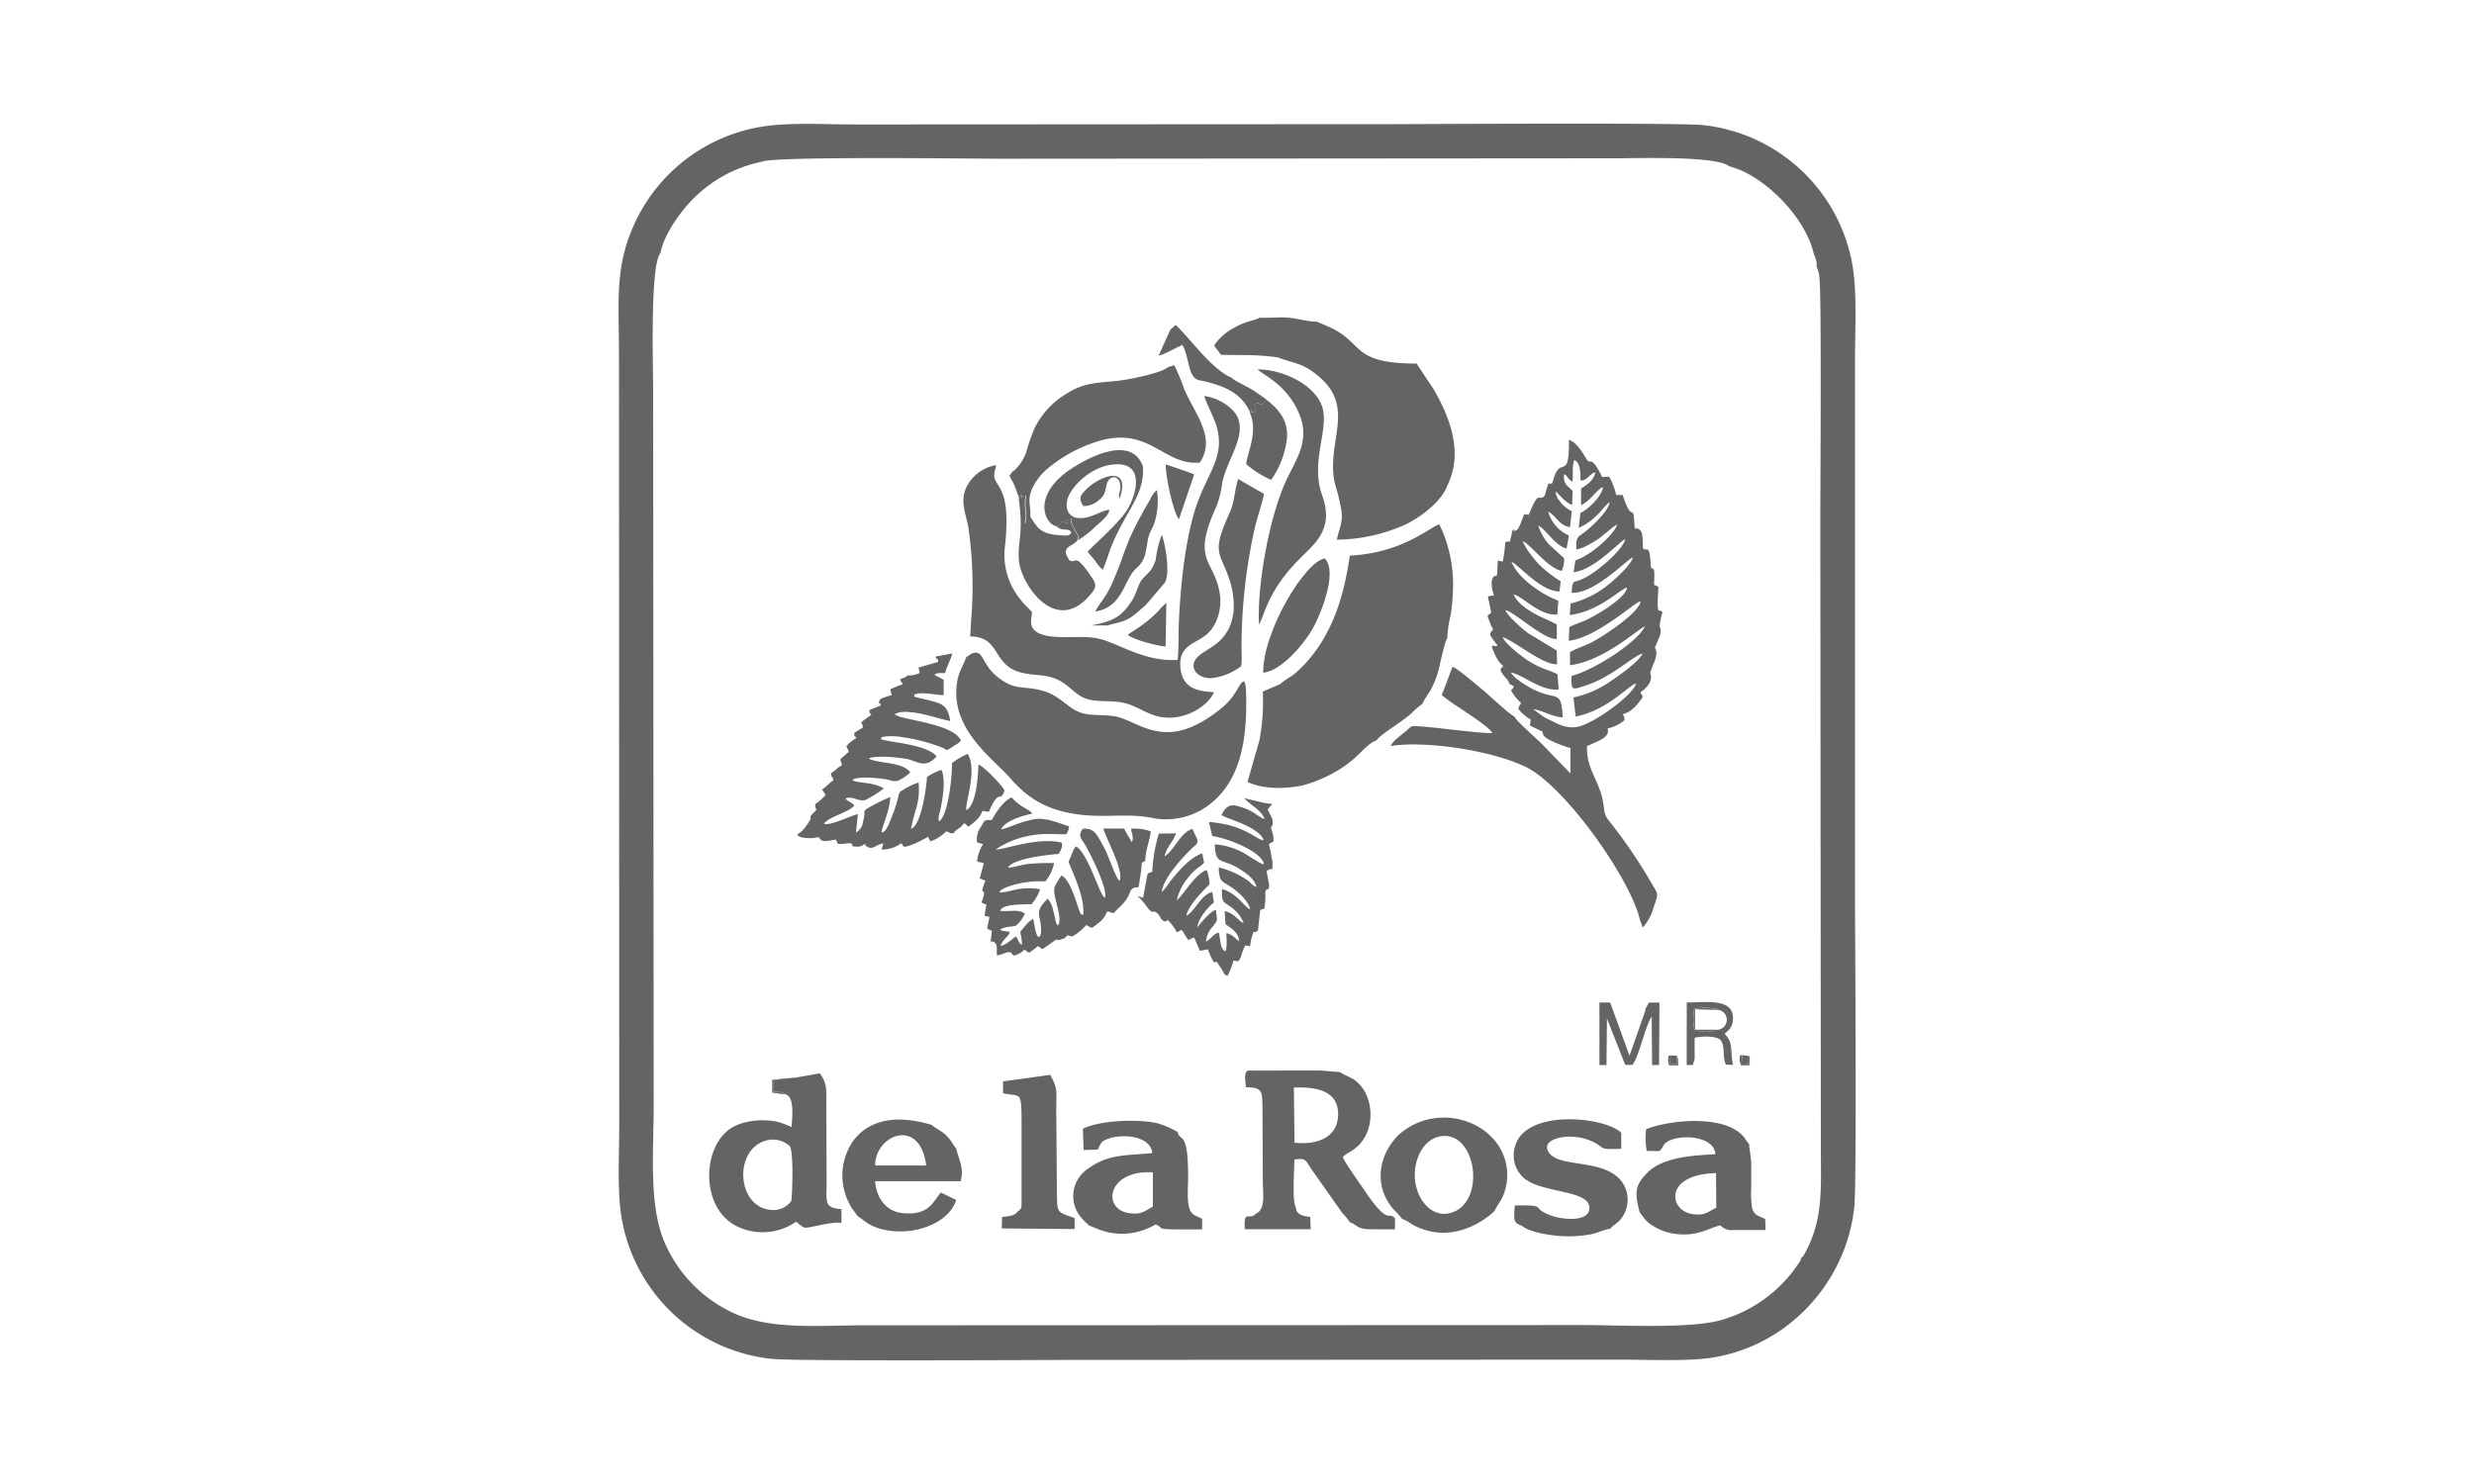 <svg id="Layer_1" data-name="Layer 1" xmlns="http://www.w3.org/2000/svg" viewBox="0 0 500 300"><defs><style>.cls-1{fill:#646464;fill-rule:evenodd;}</style></defs><path class="cls-1" d="M158.81,221.26c-.9-.73-1.17-.36-2.44-.6l0-2.14,1.28-.4-1.59.17v2.6Z"/><path class="cls-1" d="M338.88,213.44l-.05,1.68-1.41.06.25-1.84c-.44.19-.45-.29-.55.91a3,3,0,0,0,.21,1.12h1.87C339.05,214.38,339.33,214.22,338.88,213.44Z"/><path class="cls-1" d="M332.59,203.86l-.08.5-3.18,9.06-3.91-10.75h-2.17l0,12.64,1.42,0,.1-9.41,3.69,9.38,1.45,0c1.42-1.78,2.54-7.78,3.9-9.79l.08,9.82h1.41l.08-12.63-2.13,0Z"/><path class="cls-1" d="M233.58,113.16c-.92,2.61-1.45,2.4-2.79,4-.77.94-1.17,3-2.08,4.37-2.11,3.13-3.54,4-8.17,4.91l3.21,0c4.15-1.07,4-.76,7.83-4.15l3.71-4.35c1.51-1.85-.07-9.11-.49-9.78A19.46,19.46,0,0,0,233.58,113.16Z"/><path class="cls-1" d="M340.88,215.29l1.25,0,.36-1.22c0-.35,0-1,0-1.4,0-1,0-1.92,0-2.88,1.45-.34,4.41-.42,5.25.5,1,1.13.29,3.52,1.09,4.92l1.43.08c-.67-3,.18-4.41-1.72-6.3l.51-.46a3.14,3.14,0,0,0,1.15-2.09c.59-4.84-5.4-3.77-9.3-3.78Zm5.79-7.13c-.44.47-1.17.29-2,.29a10.43,10.43,0,0,1-2.17-.09,10.19,10.19,0,0,1-.09-4.44,13.67,13.67,0,0,1,4.51,0l.33.22A2,2,0,0,1,346.67,208.16Z"/><path class="cls-1" d="M218.92,102.29a4.42,4.42,0,0,0,3.15-1.18c1-.83,1.18-1.18,1.51-2.86.51-2.62,3.11-2.28,2.81.62-.12,1.15-.28.57-.22,1.39,0,.58-.09.09.14.47,2.32-7-4.17-4.48-6.83-1.75C218.3,100.18,217.94,100.72,218.92,102.29Z"/><path class="cls-1" d="M173.37,245.91c.69.19,1.73,1.74,4.65,2.53,6,1.63,13.65-.84,15.23-5.86l-3.1-1.5c-1.62,1.89-2.39,4.63-7.59,4.17-3.54-.31-5.41-3.07-5.7-6.46h17.29c.73-2.73-.39-4.33-.9-6.65-.52-.42-.78-1.42-2.15-2.74-.82-.79-2.2-1.41-2.82-2-6.64-2-12.24-1.31-15.68,3a12.26,12.26,0,0,0-2.33,8.08,13,13,0,0,0,1,4.06,15.14,15.14,0,0,0,.86,1.65Zm13.83-10.3H176.89C176.77,229.52,185.88,225.63,187.2,235.61Z"/><path class="cls-1" d="M236.54,66.63l-2.38,5.25,1-.29,3.8-1.87c1.48,2.54,1.06,6.65,3.36,7.13,4.16.86,8.69,2.25,10.39,6.73l.25-.84c-.7.6.37.55.78.7-.11-2.13-.27-2.27,1.47-1.61l.62-.79c.25-.32.15-.17.17-.24-1.12-.76-2.09-1.52-3.36-2.27L249.79,77l-.42-.26c-.65-.47-.25-.17-.4-.39-2.05-.62-5-3.69-6.2-5-.89-.94-4.56-5.31-5.2-5.65Z"/><path class="cls-1" d="M235.73,121.86a16.53,16.53,0,0,0-1.84,1.89c-2.78,2.77-5.33,4-5.95,4.6,1.24,1,5.59,2.14,7.62,2.36Z"/><path class="cls-1" d="M258.75,138.29l-3.54,1.51a42,42,0,0,1-.68,9.87l-2.41,8.4c3.23,1.53,7.56,1.43,11.1.72a27.5,27.5,0,0,0,8.21-3.72,24.21,24.21,0,0,0,3.28-2.7c.74-.7,2.32-2.41,3.47-2.68.57-.93,3.45-2.74,4.71-3.66.94-.68,1.67-1.22,2.34-1.8a15.07,15.07,0,0,1,2.32-2l-.09.07c.42-1,1.24-2,1.78-3a17.56,17.56,0,0,0,1.33-3.29c.37-1.15,1.4-6.47,1.93-7a23.34,23.34,0,0,1,.68-4.62,41.4,41.4,0,0,0,.46-4.95,27.93,27.93,0,0,0-1.18-9.44,24.37,24.37,0,0,0-1.58-4c-1.94.59-7.44,5.79-18.08,6.32-1.21,8.32-3.5,15.71-8.81,21.61a24.31,24.31,0,0,1-2.59,2.48C260.85,136.76,259,137.92,258.75,138.29Z"/><path class="cls-1" d="M195.26,132.86c-.69,2.06-1.58,2.84-1.91,5.64-1.06,9.16,7.53,15,10.85,18.84,3.9,4.52,8.25,6.79,14.84,7.43,5,.49,9.3-.4,14.18.65a14.42,14.42,0,0,0,11.5-3c6-4.84,7.49-13,7.09-23.05-.12-1,0-.94-.42-1.65-1.21.48-1.21,2.75-4.64,5.53-11.58,9.37-16.6,2.11-21.87,1.49-3.59-.42-5.7.22-8.33-1.63-2.24-1.56-3.38-2.88-6.27-3.59-3.41-.85-4.81,0-7.87-2.08-4.35-2.89-3.36-6.46-6.12-5.27Z"/><path class="cls-1" d="M254.54,64.22c-.66.52-2.71.62-5.28,2.13a10.89,10.89,0,0,0-3.89,3.5l1.38,1.87c4.45.13,7.12-.1,11.54.54,3.29,1.3,5.15,1,8.74,4.29,6.89,6.28.81,13.25,2.8,21.37a43.82,43.82,0,0,1,1.29,5.37c.29,2.64-.52,3.58-.93,5.81a34.62,34.62,0,0,0,13.72-3c3.06-1.43,7.42-4.68,8.56-7.87,3.3-6.61.68-13.68-2.79-19.64l-3.38-5.09c-13.31,0-10.58-4.17-17.55-7.35L266.09,65c-1.13.14-3.91-.6-5.33-.74C258.4,64,256.5,64.36,254.54,64.22Z"/><path class="cls-1" d="M253.8,245.35c-1.38,1.52-2.45-1.07-2.23,3.14l13.31,0-.07-2.48c-1.65-.19-2.87-.5-2.95-2.08-.72-.93-.28-7.8-.26-9.52,2.41-.32,2.12,0,3.63,2.22l4.93,7c.42.57.83,1.19,1.26,1.74a10.88,10.88,0,0,1,1.37,1.72c1.34.4,1.46,1.38,3.92,1.41,1.67,0,3.52.05,5.22,0l0-2.2c-1.26-1.56-1.22,1.68-6-5.42-.92-1.37-4.16-5.82-4.55-7,1.47-1.35,3.31-1.42,4.92-4.94A10,10,0,0,0,276,221a7.63,7.63,0,0,0-2.06-2.54c-.93-.71-2.55-1.22-3.12-1.75-1.34,0-2.79-.3-4.46-.3h-4.84c-3.06,0-6.17.05-9.21,0-.91.29-.68,1.64-.49,3.41,3.47-.06,3.25,1,3.33,4.15l.07,15C255.22,241.14,255.84,244.55,253.8,245.35ZM261.63,231l-.14-11.14c4.65-.19,9,.67,8.95,5.47C270.37,229.85,266.37,231.51,261.63,231Z"/><path class="cls-1" d="M236,74.23c-1.07,1.15-8,2.54-10.1,2.75-4.62.47-7,.42-10.49,2.69a16.62,16.62,0,0,0-6.28,6.82,35.84,35.84,0,0,0-1.74,5A9.41,9.41,0,0,1,205.1,95c-.45.36-.13.17-.53.32a3.67,3.67,0,0,1-.56.83c.27.66.71,1.21,1.06,2.09.25.64.5,1.46.73,2,.59.52.44-.68.44.46-.48-.48-.05.81,0-.29l0-.3s0-.07,0-.1c.68.44.31.4.46.69,0-.1-.19-.37.69-.46-.48,2.84.47,3.62-.23,5.53,2.23-.8.84.18,1.07-1.37.11-2.52-.73-3.39.55-6A12.17,12.17,0,0,1,212,94.5a29.56,29.56,0,0,1,9-5c11.19-3.94,14,4.76,21.5,4,3.28-5-.87-9.6-3.17-14.83a39.65,39.65,0,0,0-2-4.83Z"/><path class="cls-1" d="M160.87,217.83l-3.19.29-1.28.4,0,2.14c1.27.24,1.54-.13,2.44.6,1.75.6,1.27,4.59,1.14,6.57a21,21,0,0,0-2.85-1.05c-3.06-.66-6.92-.27-9.38,1.29-5.92,3.76-6.29,16.33,1.33,19.9a11.81,11.81,0,0,0,11.82-1c1.88,1.55,1.44,1.35,4.1.85,1.35-.26,3.73-.84,5.06-.58l0-2.82c-3.59-.19-3-1.63-3-5.09L167,223.48c0-3.09.23-4.39-1.32-6.5Zm-6,12.72a5.09,5.09,0,0,1,4.7,1.11c.91.92.53,10.78.33,11.15a4.45,4.45,0,0,1-4.1,1.78C148.86,244,148.19,232.32,154.89,230.55Z"/><path class="cls-1" d="M332.81,232.66c2.54,0,2.49.28,3.05-.51.19-.27.18-.42.4-.72,1.68-2.3,10.18-2.21,10.42,1.89-4,.29-10.89.39-14.13,4.16-2.28,2.36-2.07,4.16-1.15,7.65l.58.7a5.72,5.72,0,0,0,2.13,2,10.61,10.61,0,0,0,4.17,1.56c4.71.73,7.05-1.15,9.38-1.67,1.48,1.29,2,.89,4.15.93,1.66,0,3.32,0,5,0l-.05-2.18c-.81-.6-2.05-.47-2.62-2.09a19.84,19.84,0,0,1-.21-4.36c0-1.53,0-3.07,0-4.6s-.44-3.27-.42-4.14l-.13-.13-.33-.42c-.17-.22-.19-.31-.37-.56-3.59-5.09-15.53-3.75-20-1.89A14.64,14.64,0,0,0,332.81,232.66Zm14,4.48.05,7c-1.73.84-2.3,1.7-4.94,1.27C337.33,244.65,336.19,237.46,346.81,237.14Z"/><path class="cls-1" d="M307.59,247.8c1.45,1.34,6.3,2.08,8.75,2.12a25.11,25.11,0,0,0,5.1-.38c1.21-.22,3.31-1.17,4-1.13.61-.81,1.38-1.06,2-1.81a6.24,6.24,0,0,0,.36-7.68c-3.57-4.84-12.61-2.7-14.78-5.95-1.32-2,1.27-2.94,3-3.11a10.87,10.87,0,0,1,6,1c2.53,1.24.8,1.55,5.64,1.38l0-3.25c-3.4-3.26-19.15-4.83-21.41,2.58a6.11,6.11,0,0,0,2.05,6.84c4,2.91,13.67,2.16,12.88,6.2-.47,2.42-5.43,1.94-7.59,1.16-4.63-1.65-.38-2.18-7.45-2.08C305.87,247,306,247.21,307.59,247.8Z"/><path class="cls-1" d="M254.45,126.25c1-1.5,1.6-6.42,7.55-12.62,3.37-3.51,7.82-6.28,5.2-13.54-2.46-6.84,1.53-13.36,0-17.94-1.41-4.15-7.46-7.42-13.05-7.49,1.08,1.15,5.88,3,8.4,8.93,2.32,5.42-.6,9.3-2.51,13.32C256.58,104.17,254,118.37,254.45,126.25Z"/><path class="cls-1" d="M205.8,100.25c1.21,7.93-.24,8.84.14,13.14.42,4.7,7.38,15.14,14.35,6.91,1.59-1.88,1.3-2.22-.12-4.27-3-4.37-2.72-2-4-2.74-2.18-2.9.89-2.81,1.55-4.07.21-.53.05-.3.23-.68,0-.06-.08-.15-.12-.2l-1-1.89c-.37-.71-.32-.57-.31-1.59a6.58,6.58,0,0,1-1.38.37c1.15,1.18,1,.31.68.6l-1.38-.46c-.22.56-.26.78-.93,1,1.15,1.18,2.41.24,3,1.23-.32.72-.59.76-2.8.56-3.59-.34-4.09-1.65-5.27-3.35-.29-.43-.06-.15-.33-.42-.23,1.55,1.16.57-1.07,1.37.7-1.91-.25-2.69.23-5.53-.88.09-.65.36-.69.46-.15-.29.22-.25-.46-.69,0,0,0,.09,0,.1l0,.3c0,1.1-.44-.19,0,.29C206.24,99.57,206.39,100.77,205.8,100.25Z"/><path class="cls-1" d="M305,138.17l.95.59c-.37,1-.24,0-.54.88a10.76,10.76,0,0,0,2,2.47c-.28.64-.45.47-.54,1.22a8.05,8.05,0,0,0,2.5,2.13l-.17,1.21,2.51,1.21.19.7c.48,1,4.4,2.35,5.49,2.64l0,5.13-5.56-5.74c-1.49-1.52-5.06-4.51-5.82-5.8-.76-.24-5.53-4.69-6.2-5.22-1.08-.87-5.25-4.5-6.26-4.79l-2.16,5.72c2.42,2.1,8.88,5.67,10.25,7.67-2.9.08-10.6-1.09-14.83-1.36-1.59-.1-1.5-.1-2.38.73s-2.85,2.06-3.38,3.25c7-1.12,20.52.88,27.41,4.28,7.78,3.85,20.93,22.33,22.95,30.77l.59,1.66a10.66,10.66,0,0,0,2.29-4.37c1-2.77.73-2.4-.56-4.69a103.55,103.55,0,0,0-8.19-12.08c-1.67-2-1.08-2.18-1.71-5-.92-4-3.24-6.09-3.09-10.54,2.1-1,4.75-1.72,4.16-3.58a7.52,7.52,0,0,0,3.41-1.68c0-.7-.08-.6-.33-1.22,1.93-.46,2.93-2,4-3.38-.17-1-.19-.1-.4-1.09,1.1-.64,2.68-2.35,1.9-3.87l.65-1.72a6.28,6.28,0,0,0,.63-2.09c-.08-2.29-.83.09.41-3a3.44,3.44,0,0,0,.42-2.12l-.17-.47a.7.7,0,0,1,0-.14,19.42,19.42,0,0,1,.57-2.73c-.37-.3,0-.08-.5-.3-.26-.12-.2.23-.33-.12-.31-.8,0-3.63,0-4.72l-.88-.39c.29-5.21-.44-2-.7-4.14a11.81,11.81,0,0,0-.22-2.33c-.44-1.22-.44-.27-1.33-.9-.06-2.62,0-3.61-1.09-4-1.7-.57.74.66-.58-.17-.29-5.82-.36-.2-2.41-6.61l-1.32,0a12.79,12.79,0,0,0-1.43-3.71l-1.06.06s-.15.06-.18,0-.13,0-.19,0a13.3,13.3,0,0,0-1.32-2.35c-1.28-1.65-1,.08-1.95-1.49-.65-1.07-2-3.31-3.42-3.64.1,9-1.86,2.42-3.34,8.72-1,.5-.54-.89-1.29,1.63-.16.54-.21,1-.61,1.21-1,.54-.88-.94-2.34,2.29-.91,2-.13,1-1.52,1.25-.17.56-1,2.88-1.43,3.13-.24.14-.26.07-.43.1-1.81.34.94-.71-.47.06l-.48,2.15-.18,0-.16,0-.59.08c-.09.89-.15,1.74-.3,2.62-.25,1.57,0,1.44-1.23,1.12l-.15,2.94c-.51.38-.51,0-.87.58-.46.76-.09,2.76.26,3.56a.28.28,0,0,1-.11,0l-.11,0-.75.14s-.13,0-.27.07l.66,3.21c-.52.88-1.06,0-.38,1.73a11.76,11.76,0,0,0,.78,1.72s-.09.09-.11.12l-.22.23-.1.12-.13.28c-.09.36.07.57.29.92a14.07,14.07,0,0,0,1.17,1.56c-.8.5-.38-.33-1.22.23.62,1.5,1.16,3,2.4,3.93-.56,1.15.39-.94-.43.45-.21.35-.15-.28-.13.39a2.34,2.34,0,0,0,.46.88c.49.65,1.1,1.13,1.21,1.64Zm14.54-39.4,0,3.34c1.82-.77,3.25-3.25,4.42-3.65-.16,1.76-2.93,4.49-4.55,5.25l-.36,3a11,11,0,0,0,3.49-2.37c.93-.8,1.9-2.22,2.77-2.83-.14,1.72-3.82,5.29-5.74,6.55-1.12.74-1,1.41-1,3,1.23-.07,3.57-1.51,4.45-2.11s3.05-2.58,3.81-2.92c-.57,2-5.29,6.25-8.44,7.25l-.37,2.4c4.3-.52,9-6,10.46-6.7-.55,2.24-5.58,6.54-8.33,7.91-2.22,1.11-2.35,0-2.51,2.94,4.68.26,11.23-6.83,12.38-7.14-.41,1.56-3.89,4.68-5.19,5.68a19.49,19.49,0,0,1-7.4,3.63l-.18,2.33c6-.75,10-5.14,11.57-5.55-.13,2-6,5.5-8.13,6.5-1,.47-2.62,1-3.53,1.49l-.1,2.78c5.89-.77,13.22-7.78,14.5-8-.2,2.24-7.36,7-9.94,8.33-1.44.72-3,1.2-4.32,1.95l0,2.64c6.93-.86,13.81-7.37,15.13-7.84-1.3,3-10.13,8.82-14.81,10-.08,3,0,2.88,2.71,2,5.61-1.78,9.75-6.14,11.63-6.49-.67,1.55-4.74,4.42-6.1,5.33A21.07,21.07,0,0,1,318,141l.45,3.85c6.43-1.25,10.63-6.27,12.23-6.7-.68,2.18-6.18,6.2-9,7.64-2.26,1.14-3.7,1.77-6.58.68l-2.78-1.35c-.94-.57-1.8-1.31-2.44-1.7,1.21-.09,3.77,1.52,5.94,1.6-.31-5.88-1.11-3.18-6.17-5.78-1.31-.68-3.87-2.29-4.28-3.31,2.78.66,6.06,3.8,9.65,3.46l-.25-3.08c-1.39-.82-3.36-1-6.29-3-1.44-1-4.26-3.16-4.78-4.5,2.56.84,8.12,5.67,11,5.47l-.08-2.78L308.83,128c-1.18-.86-4.18-3.51-4.59-4.65,1.63.19,7.86,6.08,10.39,5.82l0-2.92c-1.6-.89-3.28-1.45-4.87-2.41s-3.19-2.1-3.85-3.68c1.89.44,5.15,4.32,8.83,4.08l.2-2.82c-3.67-1.35-8.35-4.8-9.45-7.85,1.62.8,5.95,6,9.68,6l.25-2.07a23.68,23.68,0,0,1-4.42-3.44c-.77-.8-2.84-3.3-3.24-4.66,1.85.9,5.13,5.54,7.87,6a5.86,5.86,0,0,0,.49-2.53L313,110a11,11,0,0,1-2.12-3.73c1.38.49,3.45,4.16,5.73,4.6l.48-2.61a7.49,7.49,0,0,1-4.19-4.81c1.61.74,2.14,2.82,4.41,3.11l.35-3.24c-1.26-.5-3.34-2.49-3.24-4,.9.91,2.07,2.36,3.32,2.75l.09-2.8c-.82-1-2-1.28-1.71-3.43.88.51.7,1.15,1.7,1.49.14-1.58-.13-2.77.32-4.31,1.28.38,1.26,2.56,1.29,4.13,1.44,0,1.57-1.22,3-1.69C322.12,97.11,320.74,98,319.51,98.77Z"/><path class="cls-1" d="M186,134.85c-.52.2-.37-.13-.15,1.07a.26.26,0,0,1,0,.14,5.49,5.49,0,0,1-2.44.49c-.62.59-.78.39-1.5.79.21.84.29.23.52,1a17,17,0,0,0-2.47,1c.07,1.31.83,1-.76,1.49-1.06.36-1.62.42-1.53,1.38.34.1.18-.51.32.41l-2.29.93c.05,1.8,1.57-.11-1.63,2.46.22.77.27.22.31,1.06l-1.7,1.06c-.06,1.08-.12.15.38,1.1a6.7,6.7,0,0,0-2,1.62c.22.68.24.33.48,1.15l-1.67,1.43c.08,1.22.19,0,.24,1.34-1,.41-1.25,1.05-2.18,1.53.19,1.25.27.35.51,1.45-.86.52-1.38,1.27-2.29,1.83.36.82.4.33.68,1.17a11.73,11.73,0,0,1-2.08,1.82c0,1.59.76.62-.32,1.73-1.75,1.81.78-.28-1.89,3.19-.55.73-.83.69-1.47,1.32l.74.42a8.18,8.18,0,0,0,3.65,0l.44.56c.74.5,1.83.09,3-.06.38.52.16.37.46.87a8.78,8.78,0,0,0,1.54-.06l.59-.08c1.73,0-.38.67,1.77.7a2.25,2.25,0,0,0,1.39-.47c1.4.48-1-.69.37.32s1.82-.23,3.5-.53l-.35,1.26a6.45,6.45,0,0,0,3.92-1.24c.87.31-.4,1.28,2.63.1a24.32,24.32,0,0,0,2.84-1.44l.46.92a7.56,7.56,0,0,0,3.18-2c1.09.23.34.38,1.49.38.61-.92,1.54-1,2.11-2.05.86.42.3.45,1,.67,1.23-1,2.2-1.65,2.76-3.15l1.29.19c2.19-5.11,2.2-1.57,3.18-4.31-.52-1.06-4.22-4.93-5.29-5.25-.07,2.22-.37,8-2.4,9.21-.5-.91,2.31-8.07.23-11.37a15.46,15.46,0,0,0-3.18,1.86c.07,2.79-.79,10.63-2.58,11.77-.34-.61.05-1.41.23-2.27.49-2.26,1.12-6.2.23-8.13a11.22,11.22,0,0,0-2.92,1.45c-.19,2.69-1.21,9.75-3.23,10.47a42.08,42.08,0,0,1,1.09-4.27,13.93,13.93,0,0,0,.44-5.09,13.36,13.36,0,0,0-3,1.42c-1.19.65-.79.57-1.48,2.87a30.76,30.76,0,0,1-1.17,3.22c-.4,1-.81,2.28-1.75,2.63-.3-.71,1.49-3.88,1.7-7.21a37.07,37.07,0,0,0-4.72,2.35c-.95.74-.17.08-.81,2.65a2.73,2.73,0,0,1-1.42,2.15l.38-3.68c-1.53.3-5.67,2.49-6.86,1.9,1-1.38,5.43-2.43,6.14-3.69-.66-.7-1.39-.77-1.74-1.38,1.42-.65,2.8.92,4.27.17a24.24,24.24,0,0,0,3.44-2.21c-2.4-1.37-5.16-1-6.35-1.65.7-.93,5.43-.41,6.66-.21s1.85.69,2.9.14a8.07,8.07,0,0,0,2.13-1.54c-1.67-2.17-6.33-1.7-8.4-2.76,1.27-.76,6.27-.21,7.83.1,2,.42,3.63,2.05,5.89-.56-2.17-2.48-9.09-2.74-11.27-3.46.2-.5,0-.3.61-.52a12.56,12.56,0,0,1,3.72.1,35.33,35.33,0,0,1,8.39,2.25c.53.21.24.78,1.87-.36.78-.54,1.11-.57,1.59-1.24-1.79-3.59-12.41-4.1-13.36-5.29,2.28-1.49,9,1,11.21,1.39-.6-3.75-2-3.59-6.33-4.69-1.18-.3-.63.07-1-.62,1.24-.72,4.5.05,6,.08l0-3.13-1.9-1c.74-.51,1.33-.28,2.21-.37.31-1.48,1.24-2.8,1.4-3.94l-3.34.63c.35,1.15.64,0,.48,1.09Z"/><path class="cls-1" d="M215.22,189.64c.61-.85.7-.45,1.48-.32a10.36,10.36,0,0,0,2.8-2.3c.95.38.46.41,1.3.51,1.26-1,2.32-1.58,2.94-3.25,1.18.12.19.06.8.18a1.26,1.26,0,0,0,.59.09c.77-.86,1.43-1.35,2.14-2.23,1.39-1.72.86-2.48,2-2.86,1-.31.73.7,1.2-2.4.6-4-.12-2.06,1-3.1.08-2.34.85-3.84,1.12-5.89a10.08,10.08,0,0,0-4-.55c.1,1,.61,1.9.17,2.71-.3-.4-1.34-2.25-1.58-2.74l-4.18,0c.27,1.5,4.37,8.82,3.23,10.56-.63-.38-2.31-5.22-2.81-6.16-1.86-3.56-2.31-4.46-4.56-4.36-1.08,1.44-.39,1.88.41,3.21,1.16,1.92,4.77,9.21,4,10.76-1.09-.67-3.33-8.9-5.76-10.38-.35.3-.2.08-.53.64l-1,2.41c0,.6,3.42,6.95,2.92,10.82-.53-.24-.44-.08-.75-.87-.46-1.13-1.85-6.4-3.63-7.14a17.65,17.65,0,0,0-1.29,2.13c-.84,1.69,1.74,6.17.6,8-.37-.45-.36-.36-.58-1.41-.11-.51-.18-.87-.35-1.45a5.54,5.54,0,0,0-1.14-2.56c-2.79,2.57-1.49,3.35-1.38,5.77.06,1.41,0,1.57-.46,2-.7-.48-.85-2.7-1.1-3.68-.93.37-2,1.84-2.63,2.61a12.71,12.71,0,0,1,.37,2.64c-.92-.56-.6-1-1.25-1.72-1,.63-1.63,1.54-3.08,1.92.45-1.45,1.51-1.7,1.88-2.84-.41-.13-1.74-.14-1.83-.37,0-.07-.11,0-.15-.09,1.33-.81,2.41-.46,3.27-.85a7.51,7.51,0,0,0,1.74-2.38c-1.33-1-3.27-.34-5-.57.38-1.46,4.73-1.26,6.35-1.35a9.66,9.66,0,0,0,1.73-3c-4.36-.73-6.07.68-8.23.63.21-.35.1-.4.93-.83a7.87,7.87,0,0,1,1-.4,19.55,19.55,0,0,1,7.35-1,8.37,8.37,0,0,0,1.76-3.71,50.2,50.2,0,0,0-5.2.18c-1.35.15-3,.72-4.11.75.9-1.77,7.61-2.57,10.24-2.78.37-.58.93-1.59.58-2.29-5-1.15-11.59,1.47-13.31,1.4a17.55,17.55,0,0,1,6-2.6c3.2-.76,4.94-.49,8.2-.47a2.43,2.43,0,0,0,.62-1.63c-2.24-.67-4.75-1.83-7-1.42-3.16.57-5.48,1.89-6.71,2.05.69-1.66,4.17-2.75,6.3-3.18-.72-1-2.33-1.16-4.18-3.28-1.62.68-3.19,3-4,4.56-1.59,0-1.39,0-2.16,1.31a4.53,4.53,0,0,0-.85,3.22l1.23.36a7.84,7.84,0,0,0-1.21,3.46c.77.42.71,0,1.35.46l-.82,3s.12.05.15.07l1,.39c-1.42,3.59.15,1.06-.39,3.27-.06.27-.28.78-.39,1.11a2.12,2.12,0,0,0,.51.3l.46.16c-.52,3.29-.46,1.93.63,2.53l-.47,2.31.52.3.45.16-.25,2.07a1,1,0,0,0,.19.06c1.46.58-.2-.44.67.32.6.53.27,1.4.42,2.54a11.55,11.55,0,0,0,1.87-.59c1.21-.24.72,0,1.52.61A4.12,4.12,0,0,0,207,192c.92.37.12.38,1.09.57l1.71-1.32.86.64C216.05,188.16,211.55,191,215.22,189.64Z"/><path class="cls-1" d="M235.57,186.3,236,186a9.74,9.74,0,0,1,1.85,2.47c1.39-.64.59-.92,2.3,1.56.73-.26.26-.27,1.21-.48l1.13,2.66,1.61-.31c1.85,4.73,1.17,1.29,2.17,3.09.3.45.49.7.75,1.13.44.72.24.8,1.05,1.17a14.57,14.57,0,0,0,1.2-3.05c.34-.13.15,0,.41,0s.55.54,1.13-.85a10.53,10.53,0,0,1,.86-2.26l1,.13a9.62,9.62,0,0,1,.38-2c.52-1.67,0-.25,1.18-1.15l.46-4.15.18-.07.18-.06c.34-.13.25,0,.47-.17a13.93,13.93,0,0,0,.2-3.22c.29-1.5.71.27.78-1.58l-.53-2.8.18-.09.34-.17.18-.06c.52-.21,0,.08.51-.14l0-1.29c-.05-.17-.33-1.9-.44-2.41-.41-1.86-.39-1.05.65-1.83a5.89,5.89,0,0,0-.31-2c-.42-1.46-.11-.53.09-1.35.3-1.26-.59-1.95-.94-3.14l.9-1.05-1.47-.18-4.24-1a23.21,23.21,0,0,0,2.26,1.9c.75.66,1.74,1.46,1.84,2.35-1.32-.55-2.17-1.63-4.39-2.35-1.86-.6-3-1-4.27,1.52.93.74,7.67,2.35,8.52,5.1-1.62-.12-3.64-3.12-11.05-3.7L245,169c3.63.56,10.22,3.37,10.44,5.75-.73-.1-3.26-1.88-4.28-2.42a14,14,0,0,0-5.64-1.63c.12,4.38,1.47,2.67,5.05,5,1.33.85,3,2,3.39,3.6-.93-.28-.91-.62-1.65-1.2a16.86,16.86,0,0,0-6-2.74c.11,3.37.8,2.65,3,4.31,1.15.86,3,2.53,3.35,4.12-1-.17-2.59-3.24-5.7-4.06-.05,2.93.29,2.48,1.85,3.66a7.21,7.21,0,0,1,2.55,3.25c-1.26-.63-1.85-2-3.86-2.46l.18,2.67c1.08.75,2.69,1.69,2.73,3.42-.8-.57-1.33-1.39-2.55-1.63,0,1.13.22,2.66-.2,3.66-1.2-.4-.91-2.67-1.38-3.78-1.16.34-1.47,1.3-2.56,1.83a5.07,5.07,0,0,1,1.29-2.93c1.22-1.58,1-1.1.72-3.47-1,.11-3.27,2.87-3.74,3.51.11-1.78,2.4-4.36,3.34-5l-.33-2.16c-2.36.64-3.46,3.91-5.26,4.83.54-2.25,3.46-5.14,4.7-6.34a7.72,7.72,0,0,0-.58-2.89c-1.14.28-2.56,1.92-3.24,2.75-.55.65-2.22,3-2.77,3.31a10.22,10.22,0,0,1,2.05-4.25,11.21,11.21,0,0,1,1.52-1.71c.65-.6,1.27-.88,1.93-1.59l-.38-1.9c-2.44.8-4.93,3.71-6.39,5.56a15.9,15.9,0,0,1-1.78,2.28c.24-2.85,4.51-7.39,6.54-9.27.51-.48.82-.58.58-1.51l-.94-2c-2.41.68-3.8,4.54-5.62,5.53.47-2,1.71-2.87,2.32-4.63l-3.48.05a31.7,31.7,0,0,0-1.32,7.7c-.6.28-.64.06-1,.61l-.86,4.66-1.22-.36c1.54,1.08,2.32,3.14,3.12,3.19.45,0,.44-.09.87.22C234.56,185.09,234.46,186.1,235.57,186.3Z"/><path class="cls-1" d="M157.1,25.25a34.33,34.33,0,0,0-28.21,18.62c-4.82,9.42-3.79,17-3.79,27.36l.05,156.16c0,4.91-.28,10.77.09,15.56A34.43,34.43,0,0,0,156,274.71c4.65.49,56.38.21,62.26.2l109.17-.05c5,0,10.72.25,15.66-.08,16.7-1.12,29.89-14.48,31.66-30.72.54-4.9.15-55.93.15-62.27V72.61c0-4.88.29-10.81-.1-15.55a34.39,34.39,0,0,0-30.62-31.77c-4.61-.51-56.36-.2-62.35-.19l-109.18.06C167.82,25.16,161.68,24.84,157.1,25.25ZM133.49,51.14c.85-4.45,5.11-9.69,7.47-11.79a27,27,0,0,1,13-6.65c2.1-1.16,42.6-.61,48.6-.61L326.47,32c4.41,0,20.6-.54,23,1.63,6.93,1.68,15.63,10.36,17.17,18,.24.16-.26-.77.16.25a4.67,4.67,0,0,1,.2.63,3,3,0,0,1,.13,1.41,5.91,5.91,0,0,1,.59,2.47c.44,3.93.17,43.62.17,48L368,232.46c0,7.84.52,14.08-3.26,20.95,0,.05-.24.4-.27.44-.37.49-.14.23-.52.52-.06.62,0,.35-.43,1a28,28,0,0,1-15.7,11.5c-6.33,1.79-20.54,1-28,1l-145.1.05c-9.34,0-18.95,1-26.55-2.51a27.84,27.84,0,0,1-14.06-14.74c-3-7.52-2-18.29-2-27L132,78.6C132,73.89,131.36,53.5,133.49,51.14Z"/><path class="cls-1" d="M221.43,129c-2.13-.46-6.22,0-9-.34-5.09-.67-4-3.16-3.85-4.89-.77-.92-1.48-1.44-2.34-2.58a14.08,14.08,0,0,1-3.14-10.69c1.6-14.6-3.55-11.37-1.8-16.11l-.09-.35a8.23,8.23,0,0,0-5.78,4.22c-1.53,3-.26,5.35.28,8.35a83.33,83.33,0,0,1,.56,18.77l-.19,3.28c6.26.06,4.33,5.81,10.35,7.32,2.67.66,5,.26,7.47,1.49,2.18,1.08,3.11,2.65,5.17,3.61,2.22,1,5.34.4,8,1,2.2.46,4.06,1.83,6.23,2.54,5.17,1.68,10.62-1.49,12.06-4.68-2.58-.21-6.29-.34-6.78-4.84s2.76-4.9,5-6.61,3.48-5.17,2.92-8.6c-1.13-6.89-5.8-6.32-.67-17.48A19.51,19.51,0,0,0,247,97.69c.93-4.75,4.79-9.18,3.17-13.23-.84-2.07-4-4.09-6.76-4.39.11.83,1.88,4.24,2.36,5.79,2.18,6.91-2.27,9.9-4.61,18.43-1.8,6.52-2.57,14.38-2.9,21.31-.12,2.45,0,5.42-.26,7.8C230.89,133.87,225.19,129.46,221.43,129Z"/><path class="cls-1" d="M219,232.48l2.88-.09c.66-1.36.62-1.64,2.11-2.19,2.67-1,8.53-.71,8.89,2.91-6,.54-9.12.21-13.37,3.43a6.62,6.62,0,0,0-1.45,9,8.92,8.92,0,0,0,1.8,1.94l.24.29c.93.11,6.23,3.81,13.48-.24,1.7.69,0,1,4.2,1,1.72,0,3.44,0,5.17,0v-2.15l-1.18-.55a2.13,2.13,0,0,1-.82-.54c-1.29-1.32-.81-5.08-.83-7.43,0-9.57-1.63-6.89-2.1-9a17.4,17.4,0,0,0-4.17-1.8c-4-.91-11.63-.56-15,1.12ZM233,237l0,6.92c-1.67.9-2.34,1.71-4.92,1.3C222.6,244.31,223.89,236.44,233,237Z"/><path class="cls-1" d="M282.73,229.36c-4.5,4.44-5,10.86-.93,15.3a13.13,13.13,0,0,1,1.57,1.74,7.89,7.89,0,0,1,2,1.11c9.09,5,16.61-2.66,16.69-2.7.52-1.24,1.42-2.06,2-3.83a10.75,10.75,0,0,0,.4-5.26C303,226.78,290.69,222.4,282.73,229.36Zm3.26,9.32c-.44-4.08,1.54-8.05,4.65-8.86,7.81-2,10,13.62,2.33,15.43C289.14,246.14,286.37,242.28,286,238.68Z"/><path class="cls-1" d="M205.67,244.89c-.46.94-2,1-3.15,1.11l-.06,2.33,14.72.13,0-2.18c-.08,0-.17-.16-.21-.1l-.6-.24c-2.87-.91-2.68-1.23-2.76-4.49l-.14-17c0-3.94.37-4.33-1.23-7.16l-9.53,1.33V221c4.14,1,3.72-1.52,3.75,10.36v12.42A1.34,1.34,0,0,1,205.67,244.89Z"/><path class="cls-1" d="M250.92,130.89a109.18,109.18,0,0,1,1.27-16.69c.4-2.59.87-5.12,1.43-7.55.49-2.14,1.52-5,1.82-6.81l-5.2-3c-.76,2.32-.74,4.67-1.71,6.79-3.71,8.08-2,8-.34,12.76a16.68,16.68,0,0,1,1.12,7.16c-.78,6.7-5.57,7.32-7.41,9.41s.3,4.3,3,4.12a11.92,11.92,0,0,0,5.88-2.37C251.06,134.29,250.92,131.82,250.92,130.89Z"/><path class="cls-1" d="M255.3,136c3.82-.43,8.32-6,9.91-8.75,1.4-2.38,5.34-11.54,2.53-14.36C263.71,113.51,255.18,127.73,255.3,136Z"/><path class="cls-1" d="M213.6,106.39c.67-.24.71-.46.93-1l1.38.46c.35-.29.47.58-.68-.6a6.58,6.58,0,0,0,1.38-.37c0,1-.06.88.31,1.59l1,1.89s.08.14.12.2c-.18.38,0,.15-.23.68a17.78,17.78,0,0,0,3.6-2.83c.77-.68,2.74-2.19,2.79-3.31-1.14-.17-3.68,1.8-6.17,1.64s-3-2.67-1.91-4.78c1.32-2.56,5.13-6,9.52-6.1,6-.16,3.87,6.8,1.86,9.65-2.11,3-7.34,7.43-7.67,8.05.47.65,1.08,1.25,1.6,1.91a5.88,5.88,0,0,0,1.44,1.69c.8-1.76,1.25-3.61,2-5.32,2.79-6.65,6.55-10,6.11-15.56-2.18-6.11-10.17-2.25-13.94.13C208.07,100,211.26,106.21,213.6,106.39Z"/><path class="cls-1" d="M252.66,83.58c1.59,3.72-.55,7.91-.8,10.22A18.41,18.41,0,0,0,256.91,97a18.14,18.14,0,0,0,3.2-8.51c.23-3.91-2.12-6.1-4.16-7.68,0,.07.08-.08-.17.24l-.62.79c-1.74-.66-1.58-.52-1.47,1.61-.41-.15-1.48-.1-.78-.7Z"/><path class="cls-1" d="M232.43,101c-5.5,9.38-4.64,10.16-7.86,17.35-1.07,2.38-2.7,4.07-3.2,5.27,5.49-.83,5.73-6.27,8.14-8.62a5.42,5.42,0,0,0,2.07-3.68c.26-.89.3-2,.56-2.86.32-1.06.77-1.64,1.13-2.61a15,15,0,0,0,.55-6.77A4.63,4.63,0,0,0,232.43,101Z"/><path class="cls-1" d="M238.26,105l3.09-9.1c-.47-.24-5.09-1.83-5.76-2C235.61,96.55,237.05,103.36,238.26,105Z"/><path class="cls-1" d="M346.67,208.16h-4.09l0-4.12,4.69.12-.33-.22a13.67,13.67,0,0,0-4.51,0,10.19,10.19,0,0,0,.09,4.44,10.43,10.43,0,0,0,2.17.09C345.5,208.45,346.23,208.63,346.67,208.16Z"/><polygon class="cls-1" points="338.88 213.44 337.67 213.34 337.42 215.18 338.83 215.12 338.88 213.44"/><polygon class="cls-1" points="353.19 213.42 352.15 213.31 351.94 215.19 353.3 215.15 353.19 213.42"/><path class="cls-1" d="M353.19,213.42l.11,1.73-1.36,0,.21-1.88c-.42.19-.48-.48-.56.94a3,3,0,0,0,.27,1.15h1.71c0-.26.06-1,.05-1.13C353.49,212.9,353.73,213.75,353.19,213.42Z"/></svg>